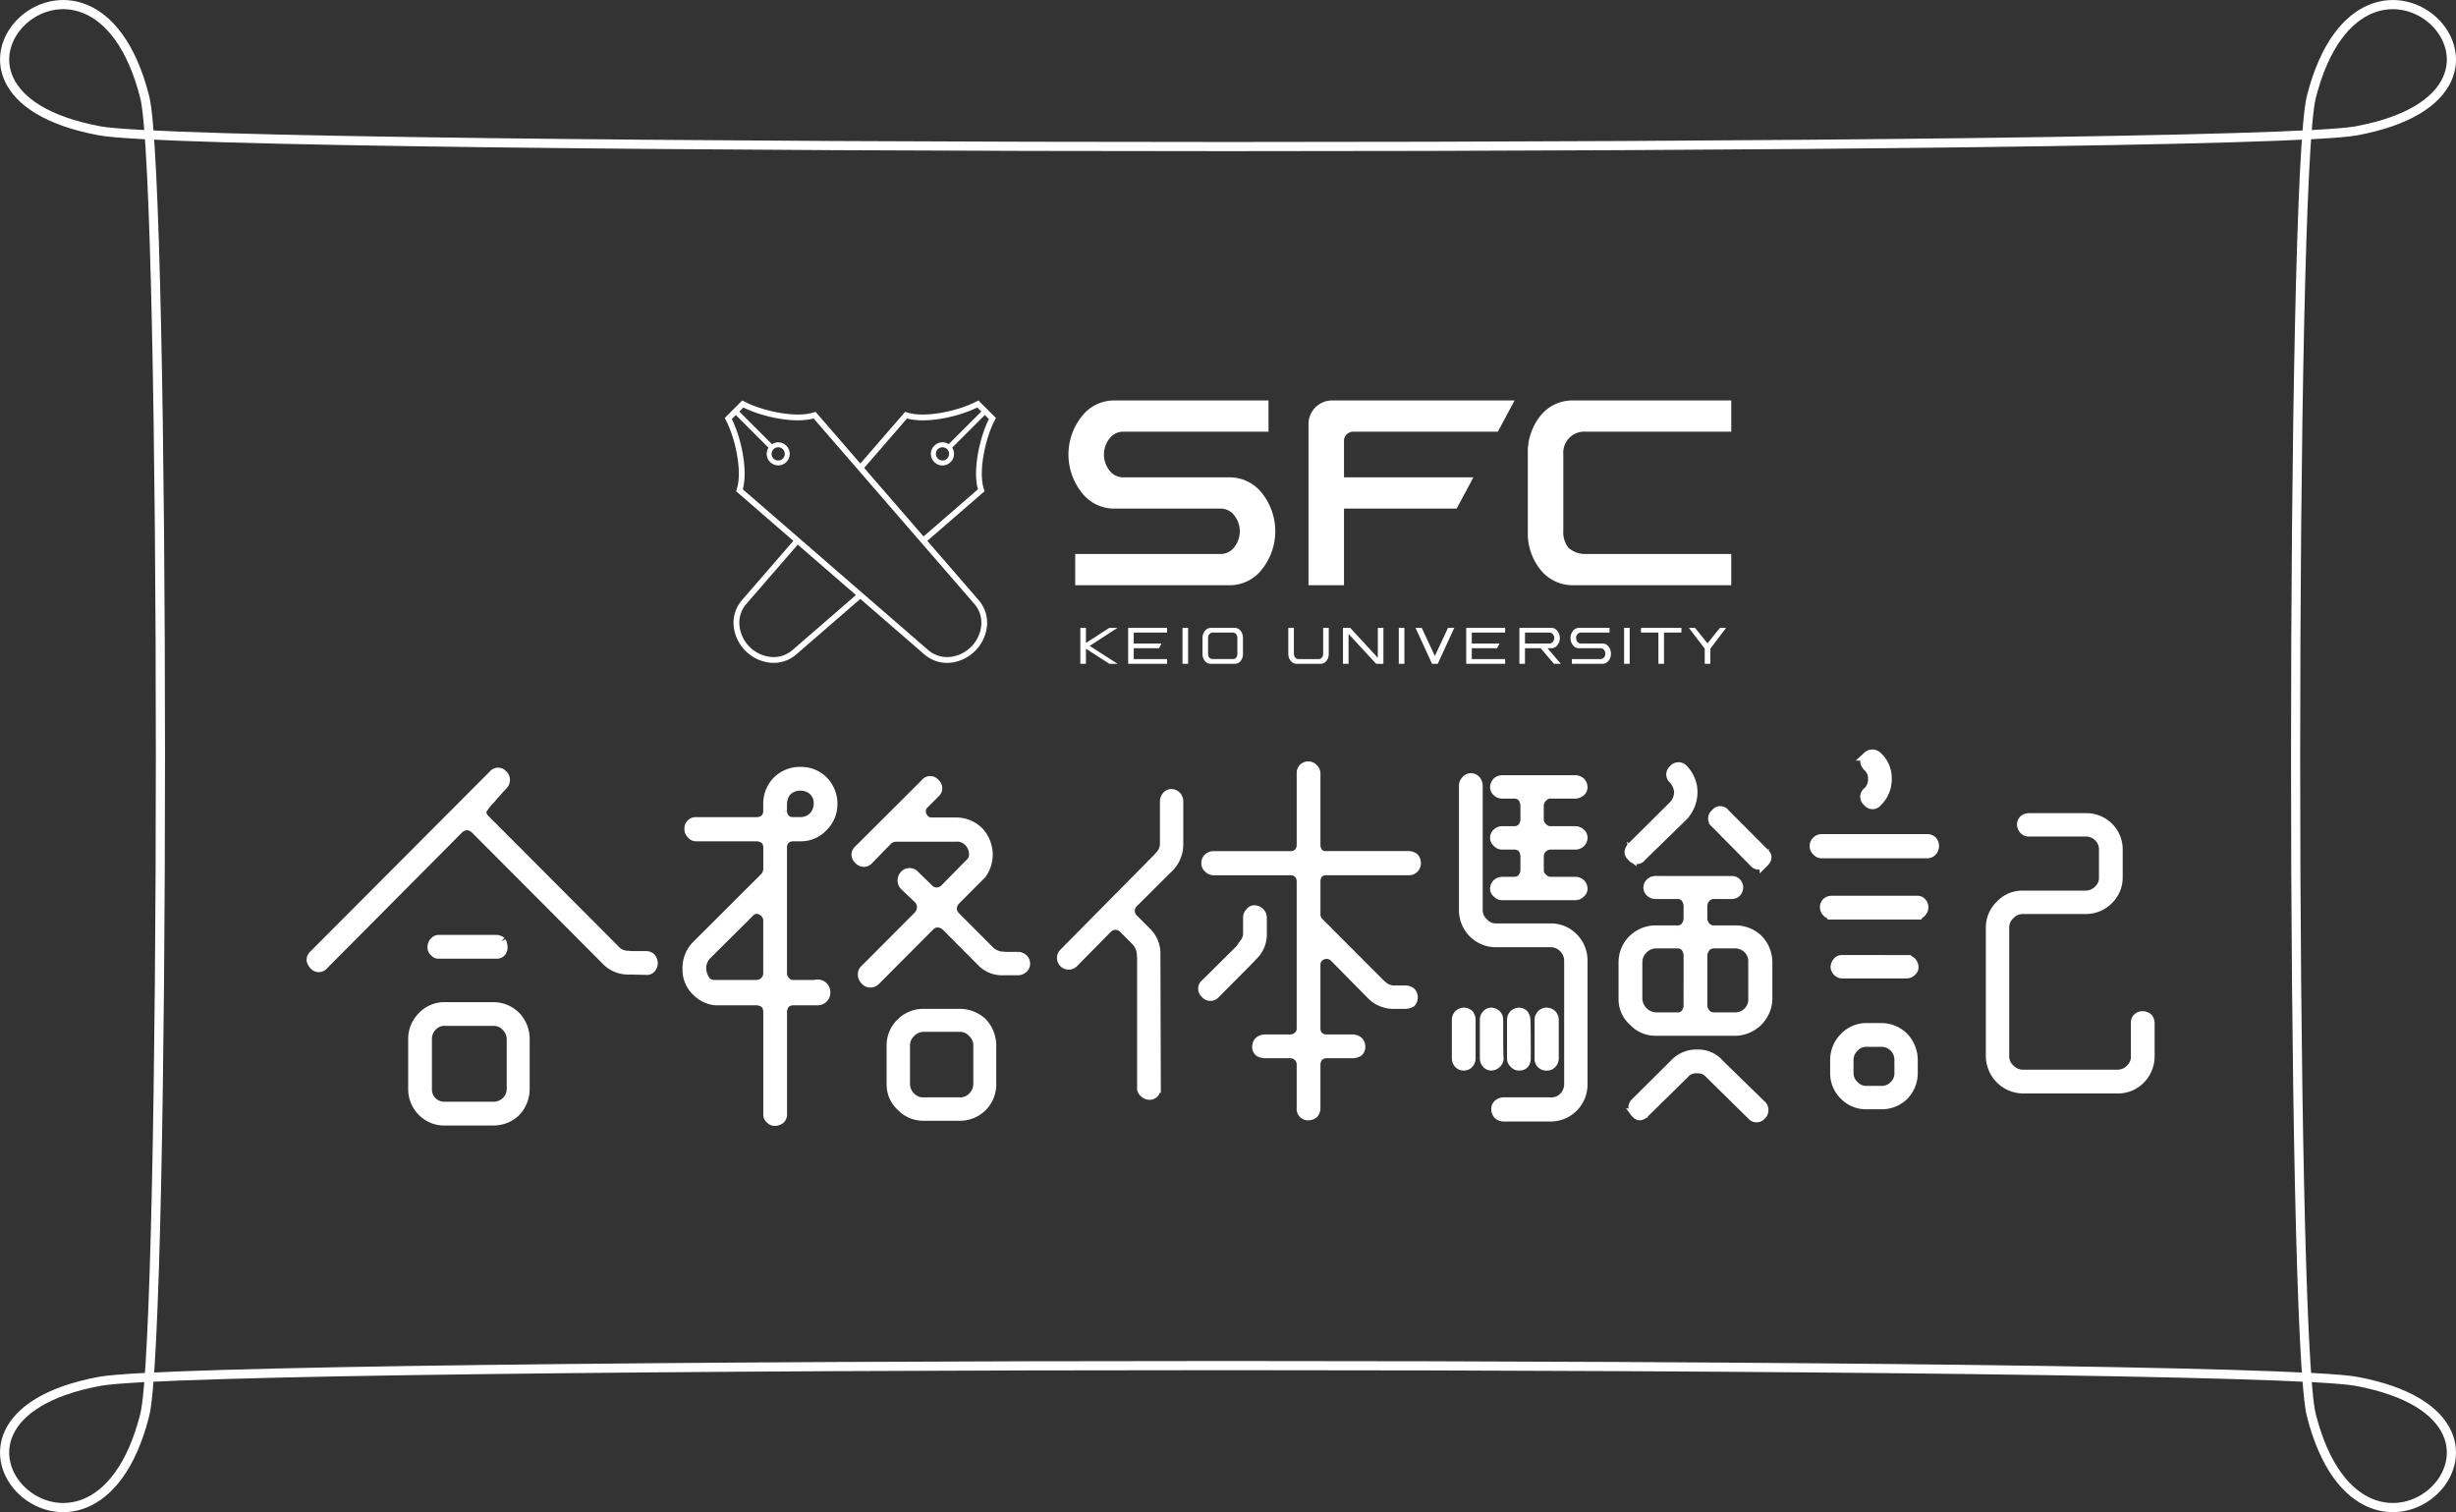 <svg xmlns="http://www.w3.org/2000/svg" xmlns:xlink="http://www.w3.org/1999/xlink" width="536" height="330" viewBox="0 0 536 330"><rect x="0" y="0" width="536" height="330" fill="#333333" stroke="none"/><defs><clipPath id="a"><rect width="536" height="330" fill="none"/></clipPath><clipPath id="b"><rect width="219.659" height="57.501" fill="none"/></clipPath></defs><g clip-path="url(#a)"><path d="M504.42,308.807c11.526,45.39,56.495,1.261,9.8-7.368-24.757-4.576-467.678-4.576-492.435,0-46.7,8.629-1.731,52.758,9.8,7.368,4.569-17.993,4.569-269.632,0-287.625-11.526-45.39-56.495-1.261-9.8,7.369,24.757,4.575,467.678,4.575,492.435,0,46.7-8.63,1.731-52.759-9.8-7.369C499.851,39.175,499.851,290.815,504.42,308.807Z" transform="translate(0.002 0.005)" fill="none" stroke="#fff" stroke-linecap="round" stroke-linejoin="round" stroke-width="2"/><path d="M137.883,207.793h3.1a1.588,1.588,0,0,1,1.032.431,2.068,2.068,0,0,1,.43,1.208,1.648,1.648,0,0,1-.43,1.121,1.155,1.155,0,0,1-1.032.432l-3.7-.086a6.62,6.62,0,0,1-5.161-2.071L103.478,180.1a2.922,2.922,0,0,0-1.634-.69,2.728,2.728,0,0,0-1.721.69L70.535,209.862a1.374,1.374,0,0,1-2.15,0q-1.161-1.293,0-2.329l39.135-39.252a1.375,1.375,0,0,1,2.15,0,1.57,1.57,0,0,1,0,2.33c-.43.517-1.376,1.467-2.666,3.02a10.251,10.251,0,0,0-1.978,2.588,2.408,2.408,0,0,0,.688,1.725l28.642,28.728a3.589,3.589,0,0,0,2.323,1.035Zm-25.374,13.2a7.2,7.2,0,0,1,1.978,5v10.869a7.2,7.2,0,0,1-1.978,5,6.933,6.933,0,0,1-4.989,1.984H97.026a6.666,6.666,0,0,1-4.988-1.984,6.921,6.921,0,0,1-2.064-5V226a6.922,6.922,0,0,1,2.064-5,6.74,6.74,0,0,1,4.988-2.069H107.52a7.021,7.021,0,0,1,4.989,2.069m-1.031,5a3.865,3.865,0,0,0-1.206-2.761,3.622,3.622,0,0,0-2.752-1.122H97.026a3.5,3.5,0,0,0-2.752,1.122A3.782,3.782,0,0,0,93.157,226v10.869a3.652,3.652,0,0,0,1.117,2.761,3.763,3.763,0,0,0,2.752,1.036H107.52a3.9,3.9,0,0,0,2.752-1.036,3.725,3.725,0,0,0,1.206-2.761Zm-2.151-21.309a2.876,2.876,0,0,1,.344,1.294,1.851,1.851,0,0,1-.344,1.035,1.317,1.317,0,0,1-1.118.432H95.65a1.008,1.008,0,0,1-.946-.432,1.226,1.226,0,0,1-.516-1.035,1.757,1.757,0,0,1,.516-1.294,1.231,1.231,0,0,1,.946-.432h12.559a1.806,1.806,0,0,1,1.118.432" transform="translate(0.108 0.765)" fill="#fff"/><path d="M137.883,207.793h3.1a1.588,1.588,0,0,1,1.032.431,2.068,2.068,0,0,1,.43,1.208,1.648,1.648,0,0,1-.43,1.121,1.155,1.155,0,0,1-1.032.432l-3.7-.086a6.62,6.62,0,0,1-5.161-2.071L103.478,180.1a2.922,2.922,0,0,0-1.634-.69,2.728,2.728,0,0,0-1.721.69L70.535,209.862a1.374,1.374,0,0,1-2.15,0q-1.161-1.293,0-2.329l39.135-39.252a1.375,1.375,0,0,1,2.15,0,1.57,1.57,0,0,1,0,2.33c-.43.517-1.376,1.467-2.666,3.02a10.251,10.251,0,0,0-1.978,2.588,2.408,2.408,0,0,0,.688,1.725l28.642,28.728a3.589,3.589,0,0,0,2.323,1.035Zm-25.374,13.2a7.2,7.2,0,0,1,1.978,5v10.869a7.2,7.2,0,0,1-1.978,5,6.933,6.933,0,0,1-4.989,1.984H97.026a6.666,6.666,0,0,1-4.988-1.984,6.921,6.921,0,0,1-2.064-5V226a6.922,6.922,0,0,1,2.064-5,6.74,6.74,0,0,1,4.988-2.069H107.52A7.021,7.021,0,0,1,112.509,220.991Zm-1.031,5a3.865,3.865,0,0,0-1.206-2.761,3.622,3.622,0,0,0-2.752-1.122H97.026a3.5,3.5,0,0,0-2.752,1.122A3.782,3.782,0,0,0,93.157,226v10.869a3.652,3.652,0,0,0,1.117,2.761,3.763,3.763,0,0,0,2.752,1.036H107.52a3.9,3.9,0,0,0,2.752-1.036,3.725,3.725,0,0,0,1.206-2.761Zm-2.151-21.309a2.876,2.876,0,0,1,.344,1.294,1.851,1.851,0,0,1-.344,1.035,1.317,1.317,0,0,1-1.118.432H95.65a1.008,1.008,0,0,1-.946-.432,1.226,1.226,0,0,1-.516-1.035,1.757,1.757,0,0,1,.516-1.294,1.231,1.231,0,0,1,.946-.432h12.559A1.806,1.806,0,0,1,109.327,204.687Z" transform="translate(0.108 0.765)" fill="none" stroke="#fff" stroke-miterlimit="10" stroke-width="2"/><path d="M179.46,214.522a1.705,1.705,0,0,1,.517,1.207,1.821,1.821,0,0,1-.517,1.38,1.853,1.853,0,0,1-1.2.518h-5.5a2.466,2.466,0,0,0-1.548.6,2.789,2.789,0,0,0-.688,1.811v22.43a1.435,1.435,0,0,1-.43,1.036,2.057,2.057,0,0,1-1.2.431,1.288,1.288,0,0,1-1.032-.431,1.231,1.231,0,0,1-.516-1.036v-22.43a2.789,2.789,0,0,0-.688-1.811,3.2,3.2,0,0,0-1.721-.6h-9.031a6.776,6.776,0,0,1-4.215-2.071,6.513,6.513,0,0,1-1.978-4.916,7.034,7.034,0,0,1,1.978-5.09l14.967-14.925a2.94,2.94,0,0,0,.688-1.639v-4.83a2.415,2.415,0,0,0-.688-1.726,3.2,3.2,0,0,0-1.721-.6H151.678a1.228,1.228,0,0,1-1.033-.517,1.451,1.451,0,0,1-.516-1.207,1.476,1.476,0,0,1,1.548-1.553h13.246a2.625,2.625,0,0,0,1.721-.6,2.475,2.475,0,0,0,.688-1.811v-1.467a7.114,7.114,0,0,1,2.064-5.089,6.989,6.989,0,0,1,5.074-1.985,6.794,6.794,0,0,1,4.989,1.985,7.114,7.114,0,0,1,2.064,5.089,6.921,6.921,0,0,1-2.064,5,6.637,6.637,0,0,1-4.989,2.157h-1.72a2.466,2.466,0,0,0-1.548.6,2.414,2.414,0,0,0-.688,1.726v27.519a2.362,2.362,0,0,0,.688,1.639,1.952,1.952,0,0,0,1.548.776h5.075a.316.316,0,0,0,.257-.085h.172a1.557,1.557,0,0,1,1.2.517m-12.127-14.407a2.461,2.461,0,0,0-1.548-2.242,2.033,2.033,0,0,0-2.495.6l-9.375,9.316a4.139,4.139,0,0,0-1.033,2.847,4.8,4.8,0,0,0,1.033,2.761,2.459,2.459,0,0,0,1.806.689h9.2a2.433,2.433,0,0,0,1.721-.776,2.362,2.362,0,0,0,.688-1.639Zm3.182-23.982a2.475,2.475,0,0,0,.688,1.811,2.068,2.068,0,0,0,1.548.6h1.72a3.761,3.761,0,0,0,2.753-1.122,3.981,3.981,0,0,0,1.118-2.847,3.653,3.653,0,0,0-1.118-2.761,4.052,4.052,0,0,0-2.753-1.035,4.114,4.114,0,0,0-2.839,1.035,4.211,4.211,0,0,0-1.118,2.847Zm24.944,5.78a2.829,2.829,0,0,0-1.806.6l-4.215,4.314a1.45,1.45,0,0,1-2.323,0,1.384,1.384,0,0,1,0-2.157l14.536-14.493a1.364,1.364,0,0,1,2.237,0,1.384,1.384,0,0,1,0,2.157l-2.323,2.329a2.118,2.118,0,0,0-.516,2.589,2.189,2.189,0,0,0,2.237,1.38h5.074a7.072,7.072,0,0,1,5.075,2.069,7.413,7.413,0,0,1,1.978,5.09,7.294,7.294,0,0,1-1.376,4.227l-5.762,5.779a2.72,2.72,0,0,0-.688,1.639,2.41,2.41,0,0,0,.688,1.726l7.655,7.678a4.716,4.716,0,0,0,2.236,1.036l1.2.086h2.58a1.81,1.81,0,0,1,1.118.431,1.519,1.519,0,0,1,.517,1.122,1.394,1.394,0,0,1-.517,1.121,1.8,1.8,0,0,1-1.118.431h-3.182A6.311,6.311,0,0,1,213.78,209l-7.655-7.678a2.732,2.732,0,0,0-1.721-.69,2.346,2.346,0,0,0-1.634.69L190.9,213.228a1.7,1.7,0,0,1-1.2.518,1.5,1.5,0,0,1-1.2-.6,1.761,1.761,0,0,1-.516-1.294,1.393,1.393,0,0,1,.516-1.121l11.784-11.82a3.208,3.208,0,0,0,.6-1.725,2.72,2.72,0,0,0-.6-1.638l-3.182-3.02a1.728,1.728,0,0,1,0-2.33,1.442,1.442,0,0,1,1.2-.517,1.389,1.389,0,0,1,1.119.517l3.1,3.019a2.345,2.345,0,0,0,1.635.691,2.723,2.723,0,0,0,1.72-.691l5.677-5.779a2.363,2.363,0,0,0,.688-1.639,3.842,3.842,0,0,0-1.119-2.847,3.441,3.441,0,0,0-2.752-1.035Zm18.751,40.46a7.411,7.411,0,0,1,1.978,5.09v8.368a6.91,6.91,0,0,1-6.967,6.987h-7.913a6.688,6.688,0,0,1-4.9-2.069,6.5,6.5,0,0,1-2.15-4.917v-8.368a6.861,6.861,0,0,1,2.15-5.09,6.956,6.956,0,0,1,4.9-1.984h7.913a7.314,7.314,0,0,1,4.989,1.984m-1.032,5.09a3.778,3.778,0,0,0-1.2-2.847,3.7,3.7,0,0,0-2.752-1.208h-7.913a3.848,3.848,0,0,0-2.752,1.208,3.778,3.778,0,0,0-1.2,2.847v8.368a4.026,4.026,0,0,0,1.2,2.761,3.758,3.758,0,0,0,2.752,1.121h7.913a3.626,3.626,0,0,0,2.752-1.121,4.026,4.026,0,0,0,1.2-2.761Z" transform="translate(0.238 0.764)" fill="#fff"/><path d="M179.46,214.522a1.705,1.705,0,0,1,.517,1.207,1.821,1.821,0,0,1-.517,1.38,1.853,1.853,0,0,1-1.2.518h-5.5a2.466,2.466,0,0,0-1.548.6,2.789,2.789,0,0,0-.688,1.811v22.43a1.435,1.435,0,0,1-.43,1.036,2.057,2.057,0,0,1-1.2.431,1.288,1.288,0,0,1-1.032-.431,1.231,1.231,0,0,1-.516-1.036v-22.43a2.789,2.789,0,0,0-.688-1.811,3.2,3.2,0,0,0-1.721-.6h-9.031a6.776,6.776,0,0,1-4.215-2.071,6.513,6.513,0,0,1-1.978-4.916,7.034,7.034,0,0,1,1.978-5.09l14.967-14.925a2.94,2.94,0,0,0,.688-1.639v-4.83a2.415,2.415,0,0,0-.688-1.726,3.2,3.2,0,0,0-1.721-.6H151.678a1.228,1.228,0,0,1-1.033-.517,1.451,1.451,0,0,1-.516-1.207,1.476,1.476,0,0,1,1.548-1.553h13.246a2.625,2.625,0,0,0,1.721-.6,2.475,2.475,0,0,0,.688-1.811v-1.467a7.114,7.114,0,0,1,2.064-5.089,6.989,6.989,0,0,1,5.074-1.985,6.794,6.794,0,0,1,4.989,1.985,7.114,7.114,0,0,1,2.064,5.089,6.921,6.921,0,0,1-2.064,5,6.637,6.637,0,0,1-4.989,2.157h-1.72a2.466,2.466,0,0,0-1.548.6,2.414,2.414,0,0,0-.688,1.726v27.519a2.362,2.362,0,0,0,.688,1.639,1.952,1.952,0,0,0,1.548.776h5.075a.316.316,0,0,0,.257-.085h.172A1.557,1.557,0,0,1,179.46,214.522Zm-12.127-14.407a2.461,2.461,0,0,0-1.548-2.242,2.033,2.033,0,0,0-2.495.6l-9.375,9.316a4.139,4.139,0,0,0-1.033,2.847,4.8,4.8,0,0,0,1.033,2.761,2.459,2.459,0,0,0,1.806.689h9.2a2.433,2.433,0,0,0,1.721-.776,2.362,2.362,0,0,0,.688-1.639Zm3.182-23.982a2.475,2.475,0,0,0,.688,1.811,2.068,2.068,0,0,0,1.548.6h1.72a3.761,3.761,0,0,0,2.753-1.122,3.981,3.981,0,0,0,1.118-2.847,3.653,3.653,0,0,0-1.118-2.761,4.052,4.052,0,0,0-2.753-1.035,4.114,4.114,0,0,0-2.839,1.035,4.211,4.211,0,0,0-1.118,2.847Zm24.944,5.78a2.829,2.829,0,0,0-1.806.6l-4.215,4.314a1.45,1.45,0,0,1-2.323,0,1.384,1.384,0,0,1,0-2.157l14.536-14.493a1.364,1.364,0,0,1,2.237,0,1.384,1.384,0,0,1,0,2.157l-2.323,2.329a2.118,2.118,0,0,0-.516,2.589,2.189,2.189,0,0,0,2.237,1.38h5.074a7.072,7.072,0,0,1,5.075,2.069,7.413,7.413,0,0,1,1.978,5.09,7.294,7.294,0,0,1-1.376,4.227l-5.762,5.779a2.72,2.72,0,0,0-.688,1.639,2.41,2.41,0,0,0,.688,1.726l7.655,7.678a4.716,4.716,0,0,0,2.236,1.036l1.2.086h2.58a1.81,1.81,0,0,1,1.118.431,1.519,1.519,0,0,1,.517,1.122,1.394,1.394,0,0,1-.517,1.121,1.8,1.8,0,0,1-1.118.431h-3.182A6.311,6.311,0,0,1,213.78,209l-7.655-7.678a2.732,2.732,0,0,0-1.721-.69,2.346,2.346,0,0,0-1.634.69L190.9,213.228a1.7,1.7,0,0,1-1.2.518,1.5,1.5,0,0,1-1.2-.6,1.761,1.761,0,0,1-.516-1.294,1.393,1.393,0,0,1,.516-1.121l11.784-11.82a3.208,3.208,0,0,0,.6-1.725,2.72,2.72,0,0,0-.6-1.638l-3.182-3.02a1.728,1.728,0,0,1,0-2.33,1.442,1.442,0,0,1,1.2-.517,1.389,1.389,0,0,1,1.119.517l3.1,3.019a2.345,2.345,0,0,0,1.635.691,2.723,2.723,0,0,0,1.72-.691l5.677-5.779a2.363,2.363,0,0,0,.688-1.639,3.842,3.842,0,0,0-1.119-2.847,3.441,3.441,0,0,0-2.752-1.035Zm18.751,40.46a7.411,7.411,0,0,1,1.978,5.09v8.368a6.91,6.91,0,0,1-6.967,6.987h-7.913a6.688,6.688,0,0,1-4.9-2.069,6.5,6.5,0,0,1-2.15-4.917v-8.368a6.861,6.861,0,0,1,2.15-5.09,6.956,6.956,0,0,1,4.9-1.984h7.913A7.314,7.314,0,0,1,214.209,222.373Zm-1.032,5.09a3.778,3.778,0,0,0-1.2-2.847,3.7,3.7,0,0,0-2.752-1.208h-7.913a3.848,3.848,0,0,0-2.752,1.208,3.778,3.778,0,0,0-1.2,2.847v8.368a4.026,4.026,0,0,0,1.2,2.761,3.758,3.758,0,0,0,2.752,1.121h7.913a3.626,3.626,0,0,0,2.752-1.121,4.026,4.026,0,0,0,1.2-2.761Z" transform="translate(0.238 0.764)" fill="none" stroke="#fff" stroke-miterlimit="10" stroke-width="2"/><path d="M256.873,183.385a7.174,7.174,0,0,1-2.064,5.176l-7.827,7.763a2.527,2.527,0,0,0-.688,1.639,2.412,2.412,0,0,0,.688,1.726l2.925,2.933a6.514,6.514,0,0,1,1.978,4.916l.086,29.159a1.642,1.642,0,0,1-.431,1.121,1.285,1.285,0,0,1-1.032.432,1.692,1.692,0,0,1-1.2-.518,1.23,1.23,0,0,1-.517-1.035V208.231l-.086-1.122a4.756,4.756,0,0,0-1.032-2.33l-2.925-2.933a2.512,2.512,0,0,0-1.635-.689,2.4,2.4,0,0,0-1.72.689l-7.483,7.592a1.554,1.554,0,0,1-2.15-2.243l20.3-20.532.774-.862a3.55,3.55,0,0,0,.945-2.416v-9.317a1.819,1.819,0,0,1,.431-1.121,1.341,1.341,0,0,1,1.032-.518,1.692,1.692,0,0,1,1.2.518,1.82,1.82,0,0,1,.431,1.121ZM270.979,205.3a3.468,3.468,0,0,0,.945-2.244v-3.622a1.517,1.517,0,0,1,.517-1.121,1.076,1.076,0,0,1,.946-.518,1.694,1.694,0,0,1,1.2.518,1.517,1.517,0,0,1,.517,1.121v3.622a6.4,6.4,0,0,1-2.151,4.918c0,.086-2.752,2.847-8,8.109a1.448,1.448,0,0,1-2.322,0,1.384,1.384,0,0,1,0-2.157l7.654-7.591Zm16.428-19.928a2.337,2.337,0,0,0,1.721.6H307.1a2.055,2.055,0,0,1,1.2.43,1.82,1.82,0,0,1,.43,1.121,1.619,1.619,0,0,1-1.634,1.726H289.128a2.337,2.337,0,0,0-1.721.6,2.78,2.78,0,0,0-.6,1.726v7.245a2.3,2.3,0,0,0,.6,1.553l13.332,13.373.86.776a3.831,3.831,0,0,0,2.408.777h2.323a2.108,2.108,0,0,1,1.29.432,1.644,1.644,0,0,1,.43,1.121,1.711,1.711,0,0,1-.43,1.207,2.842,2.842,0,0,1-1.29.346h-2.323a6.8,6.8,0,0,1-5.16-2.07l-8-8.109a2.352,2.352,0,0,0-2.667-.518,2.235,2.235,0,0,0-1.376,2.243v13.8a2.3,2.3,0,0,0,.6,1.553,2.4,2.4,0,0,0,1.721.69h5.763a2.052,2.052,0,0,1,1.2.431,1.707,1.707,0,0,1,.515,1.207,1.451,1.451,0,0,1-.515,1.208,2.81,2.81,0,0,1-1.2.345h-5.763a2.4,2.4,0,0,0-1.721.691,2.779,2.779,0,0,0-.6,1.725v9.49a2.065,2.065,0,0,1-.429,1.207,2.109,2.109,0,0,1-1.29.43,1.423,1.423,0,0,1-1.034-.43,1.409,1.409,0,0,1-.429-1.207v-9.49a2.358,2.358,0,0,0-2.41-2.416h-5.59a2.811,2.811,0,0,1-1.2-.345,1.451,1.451,0,0,1-.515-1.208,1.707,1.707,0,0,1,.515-1.207,2.053,2.053,0,0,1,1.2-.431h5.59a2.4,2.4,0,0,0,1.721-.69,2.023,2.023,0,0,0,.689-1.553V191.581a2.409,2.409,0,0,0-.689-1.726,2.337,2.337,0,0,0-1.721-.6H264.528a1.7,1.7,0,0,1-1.2-.516,1.452,1.452,0,0,1-.517-1.209,1.522,1.522,0,0,1,.517-1.121,1.7,1.7,0,0,1,1.2-.43h16.685a2.337,2.337,0,0,0,1.721-.6,2.411,2.411,0,0,0,.689-1.726v-15.7a1.553,1.553,0,0,1,.429-1.121,1.635,1.635,0,0,1,1.12-.432,1.516,1.516,0,0,1,1.118.517,1.492,1.492,0,0,1,.515,1.036v15.7a2.782,2.782,0,0,0,.6,1.726" transform="translate(0.368 0.759)" fill="#fff"/><path d="M256.873,183.385a7.174,7.174,0,0,1-2.064,5.176l-7.827,7.763a2.527,2.527,0,0,0-.688,1.639,2.412,2.412,0,0,0,.688,1.726l2.925,2.933a6.514,6.514,0,0,1,1.978,4.916l.086,29.159a1.642,1.642,0,0,1-.431,1.121,1.285,1.285,0,0,1-1.032.432,1.692,1.692,0,0,1-1.2-.518,1.23,1.23,0,0,1-.517-1.035V208.231l-.086-1.122a4.756,4.756,0,0,0-1.032-2.33l-2.925-2.933a2.512,2.512,0,0,0-1.635-.689,2.4,2.4,0,0,0-1.72.689l-7.483,7.592a1.554,1.554,0,0,1-2.15-2.243l20.3-20.532.774-.862a3.55,3.55,0,0,0,.945-2.416v-9.317a1.819,1.819,0,0,1,.431-1.121,1.341,1.341,0,0,1,1.032-.518,1.692,1.692,0,0,1,1.2.518,1.82,1.82,0,0,1,.431,1.121ZM270.979,205.3a3.468,3.468,0,0,0,.945-2.244v-3.622a1.517,1.517,0,0,1,.517-1.121,1.076,1.076,0,0,1,.946-.518,1.694,1.694,0,0,1,1.2.518,1.517,1.517,0,0,1,.517,1.121v3.622a6.4,6.4,0,0,1-2.151,4.918c0,.086-2.752,2.847-8,8.109a1.448,1.448,0,0,1-2.322,0,1.384,1.384,0,0,1,0-2.157l7.654-7.591Zm16.428-19.928a2.337,2.337,0,0,0,1.721.6H307.1a2.055,2.055,0,0,1,1.2.43,1.82,1.82,0,0,1,.43,1.121,1.619,1.619,0,0,1-1.634,1.726H289.128a2.337,2.337,0,0,0-1.721.6,2.78,2.78,0,0,0-.6,1.726v7.245a2.3,2.3,0,0,0,.6,1.553l13.332,13.373.86.776a3.831,3.831,0,0,0,2.408.777h2.323a2.108,2.108,0,0,1,1.29.432,1.644,1.644,0,0,1,.43,1.121,1.711,1.711,0,0,1-.43,1.207,2.842,2.842,0,0,1-1.29.346h-2.323a6.8,6.8,0,0,1-5.16-2.07l-8-8.109a2.352,2.352,0,0,0-2.667-.518,2.235,2.235,0,0,0-1.376,2.243v13.8a2.3,2.3,0,0,0,.6,1.553,2.4,2.4,0,0,0,1.721.69h5.763a2.052,2.052,0,0,1,1.2.431,1.707,1.707,0,0,1,.515,1.207,1.451,1.451,0,0,1-.515,1.208,2.81,2.81,0,0,1-1.2.345h-5.763a2.4,2.4,0,0,0-1.721.691,2.779,2.779,0,0,0-.6,1.725v9.49a2.065,2.065,0,0,1-.429,1.207,2.109,2.109,0,0,1-1.29.43,1.423,1.423,0,0,1-1.034-.43,1.409,1.409,0,0,1-.429-1.207v-9.49a2.358,2.358,0,0,0-2.41-2.416h-5.59a2.811,2.811,0,0,1-1.2-.345,1.451,1.451,0,0,1-.515-1.208,1.707,1.707,0,0,1,.515-1.207,2.053,2.053,0,0,1,1.2-.431h5.59a2.4,2.4,0,0,0,1.721-.69,2.023,2.023,0,0,0,.689-1.553V191.581a2.409,2.409,0,0,0-.689-1.726,2.337,2.337,0,0,0-1.721-.6H264.528a1.7,1.7,0,0,1-1.2-.516,1.452,1.452,0,0,1-.517-1.209,1.522,1.522,0,0,1,.517-1.121,1.7,1.7,0,0,1,1.2-.43h16.685a2.337,2.337,0,0,0,1.721-.6,2.411,2.411,0,0,0,.689-1.726v-15.7a1.553,1.553,0,0,1,.429-1.121,1.635,1.635,0,0,1,1.12-.432,1.516,1.516,0,0,1,1.118.517,1.492,1.492,0,0,1,.515,1.036v15.7A2.782,2.782,0,0,0,287.407,185.369Z" transform="translate(0.368 0.759)" fill="none" stroke="#fff" stroke-miterlimit="10" stroke-width="2"/><path d="M320.531,230.142a1.71,1.71,0,0,1-.431,1.207,1.384,1.384,0,0,1-1.118.517,1.443,1.443,0,0,1-1.2-.517,1.71,1.71,0,0,1-.431-1.207v-8.454a1.667,1.667,0,0,1,.517-1.121,1.631,1.631,0,0,1,1.118-.432,1.8,1.8,0,0,1,1.118.432,2.027,2.027,0,0,1,.431,1.121Zm17.375,9.575a3.682,3.682,0,0,0,2.753-1.036,4.028,4.028,0,0,0,1.2-2.761V208.833a3.97,3.97,0,0,0-3.957-3.882H325.95a7.021,7.021,0,0,1-4.988-2.071,7.112,7.112,0,0,1-2.065-5.089V170.7a1.7,1.7,0,0,1,.517-1.207,1.382,1.382,0,0,1,1.118-.518,1.509,1.509,0,0,1,1.118.518,2.057,2.057,0,0,1,.431,1.207v27.088a3.592,3.592,0,0,0,1.2,2.761,3.526,3.526,0,0,0,2.666,1.207h11.956a6.88,6.88,0,0,1,4.989,2.07,7.064,7.064,0,0,1,2.064,5v27.088a7.058,7.058,0,0,1-7.053,7.074H327.584a1.808,1.808,0,0,1-1.118-.431,1.705,1.705,0,0,1-.517-1.207,1.45,1.45,0,0,1,.517-1.208,1.808,1.808,0,0,1,1.118-.431Zm-11.268-9.575a1.45,1.45,0,0,1-.516,1.207,1.7,1.7,0,0,1-1.2.517,1.345,1.345,0,0,1-1.033-.517,1.714,1.714,0,0,1-.43-1.207v-8.454a1.67,1.67,0,0,1,.516-1.121,1.379,1.379,0,0,1,.947-.432,1.808,1.808,0,0,1,1.118.432,1.667,1.667,0,0,1,.517,1.121c0,4.227,0,7.074.085,8.454m.688-35.457a1.387,1.387,0,0,1-1.118-.517,1.231,1.231,0,0,1-.517-1.036,1.672,1.672,0,0,1,.517-1.121,1.807,1.807,0,0,1,1.118-.431h2.666a2.164,2.164,0,0,0,1.721-.777,2.691,2.691,0,0,0,.6-1.553v-3.278a3.193,3.193,0,0,0-.6-1.639,2.4,2.4,0,0,0-1.721-.69h-2.666a1.387,1.387,0,0,1-1.118-.517,1.35,1.35,0,0,1-.517-1.036,1.391,1.391,0,0,1,.517-1.121,1.631,1.631,0,0,1,1.118-.431h2.752a2.115,2.115,0,0,0,1.635-.778,2.686,2.686,0,0,0,.6-1.552v-3.191a3.211,3.211,0,0,0-.6-1.726,2.114,2.114,0,0,0-1.635-.777h-2.752a1.631,1.631,0,0,1-1.118-.431,1.351,1.351,0,0,1-.517-1.036,1.708,1.708,0,0,1,.517-1.208,1.639,1.639,0,0,1,1.118-.43h16a1.819,1.819,0,0,1,1.118.43,1.707,1.707,0,0,1,.516,1.208,1.35,1.35,0,0,1-.516,1.036,1.809,1.809,0,0,1-1.118.431h-5.42a2.158,2.158,0,0,0-1.72.777,2.441,2.441,0,0,0-.775,1.726v3.191a2.089,2.089,0,0,0,.775,1.552,2.158,2.158,0,0,0,1.72.778h5.42a1.809,1.809,0,0,1,1.118.431,1.39,1.39,0,0,1,.516,1.121,1.593,1.593,0,0,1-.43,1.036,1.7,1.7,0,0,1-1.2.517h-5.42a2.511,2.511,0,0,0-2.495,2.33v3.278a2.092,2.092,0,0,0,.775,1.553,2.161,2.161,0,0,0,1.72.777h5.42a1.809,1.809,0,0,1,1.118.431,1.671,1.671,0,0,1,.516,1.121,1.23,1.23,0,0,1-.516,1.036,1.516,1.516,0,0,1-1.118.517Zm5.246,35.457c0,1.121-.515,1.725-1.547,1.725a1.389,1.389,0,0,1-1.119-.517,1.452,1.452,0,0,1-.515-1.207v-8.454a1.668,1.668,0,0,1,.515-1.121,1.811,1.811,0,0,1,1.119-.432,1.586,1.586,0,0,1,1.033.432,2.032,2.032,0,0,1,.43,1.121c.085,1.467.085,4.314.085,8.454m6.108,0a1.71,1.71,0,0,1-.431,1.207,1.384,1.384,0,0,1-1.118.517,1.547,1.547,0,0,1-1.721-1.725v-8.454a1.667,1.667,0,0,1,.517-1.121,1.63,1.63,0,0,1,1.118-.432,1.8,1.8,0,0,1,1.118.432,1.667,1.667,0,0,1,.517,1.121Zm38.792-38.735a1.427,1.427,0,0,1,1.033.431,1.642,1.642,0,0,1,.43,1.122,1.59,1.59,0,0,1-.43,1.035,1.424,1.424,0,0,1-1.033.432H373.6a2.218,2.218,0,0,0-1.807.777,2.719,2.719,0,0,0-.688,1.638v2.933a2.719,2.719,0,0,0,.688,1.638,2.219,2.219,0,0,0,1.807.778h4.644a7.157,7.157,0,0,1,4.989,1.983,7.266,7.266,0,0,1,2.064,5.091V217.2a7.21,7.21,0,0,1-7.053,7.074H360.871a6.644,6.644,0,0,1-4.989-2.157,6.37,6.37,0,0,1-2.15-4.917v-7.936a7,7,0,0,1,2.15-5.091,7.16,7.16,0,0,1,4.989-1.983h4.73a2.163,2.163,0,0,0,1.721-.778,3.2,3.2,0,0,0,.6-1.638v-2.933a3.2,3.2,0,0,0-.6-1.638,2.162,2.162,0,0,0-1.721-.777h-4.9a1.584,1.584,0,0,1-1.032-.432,1.348,1.348,0,0,1-.517-1.035,1.393,1.393,0,0,1,.517-1.122,1.588,1.588,0,0,1,1.032-.431Zm-21.847-5.176c-.775-.6-.775-1.38,0-2.243l9.031-8.971a4.269,4.269,0,0,0,1.2-2.933,4.563,4.563,0,0,0-1.2-2.761,1.386,1.386,0,0,1,0-2.158,1.449,1.449,0,0,1,2.322,0,7.147,7.147,0,0,1,1.978,4.918,7.782,7.782,0,0,1-1.978,5.176l-9.2,8.972a1.283,1.283,0,0,1-2.149,0m9.2,45.205a6.565,6.565,0,0,1,5.075-2.158,6.09,6.09,0,0,1,4.9,2.158l9.117,8.885a1.447,1.447,0,0,1,.516,1.207,1.393,1.393,0,0,1-.516,1.122,1.376,1.376,0,0,1-2.15,0l-9.2-9.059a3.326,3.326,0,0,0-2.666-1.121,3.279,3.279,0,0,0-2.752,1.121l-8.687,8.541q-1.163,1.165-2.065,0a1.393,1.393,0,0,1-.516-1.121,1.449,1.449,0,0,1,.516-1.208Zm3.1-12.768V207.625a3.205,3.205,0,0,0-.6-1.639,2.166,2.166,0,0,0-1.721-.777h-4.73a3.845,3.845,0,0,0-2.752,1.208,3.914,3.914,0,0,0-1.2,2.847V217.2a4.127,4.127,0,0,0,3.956,3.968h4.73a2.053,2.053,0,0,0,1.721-.776,2.792,2.792,0,0,0,.6-1.726m3.182-11.042v11.042a2.749,2.749,0,0,0,.688,1.726,2.224,2.224,0,0,0,1.807.776h4.644A3.851,3.851,0,0,0,381,219.961a3.7,3.7,0,0,0,1.033-2.761v-7.936A3.771,3.771,0,0,0,381,206.418a3.844,3.844,0,0,0-2.752-1.208H373.6a2.221,2.221,0,0,0-1.807.777,2.94,2.94,0,0,0-.688,1.639m2.752-28.641a1.374,1.374,0,0,1,0-2.243,1.284,1.284,0,0,1,2.15,0l8.516,8.541c.774.69.774,1.38,0,2.157a1.45,1.45,0,0,1-2.323,0Z" transform="translate(0.505 0.76)" fill="#fff"/><path d="M320.531,230.142a1.71,1.71,0,0,1-.431,1.207,1.384,1.384,0,0,1-1.118.517,1.443,1.443,0,0,1-1.2-.517,1.71,1.71,0,0,1-.431-1.207v-8.454a1.667,1.667,0,0,1,.517-1.121,1.631,1.631,0,0,1,1.118-.432,1.8,1.8,0,0,1,1.118.432,2.027,2.027,0,0,1,.431,1.121Zm17.375,9.575a3.682,3.682,0,0,0,2.753-1.036,4.028,4.028,0,0,0,1.2-2.761V208.833a3.97,3.97,0,0,0-3.957-3.882H325.95a7.021,7.021,0,0,1-4.988-2.071,7.112,7.112,0,0,1-2.065-5.089V170.7a1.7,1.7,0,0,1,.517-1.207,1.382,1.382,0,0,1,1.118-.518,1.509,1.509,0,0,1,1.118.518,2.057,2.057,0,0,1,.431,1.207v27.088a3.592,3.592,0,0,0,1.2,2.761,3.526,3.526,0,0,0,2.666,1.207h11.956a6.88,6.88,0,0,1,4.989,2.07,7.064,7.064,0,0,1,2.064,5v27.088a7.058,7.058,0,0,1-7.053,7.074H327.584a1.808,1.808,0,0,1-1.118-.431,1.705,1.705,0,0,1-.517-1.207,1.45,1.45,0,0,1,.517-1.208,1.808,1.808,0,0,1,1.118-.431Zm-11.268-9.575a1.45,1.45,0,0,1-.516,1.207,1.7,1.7,0,0,1-1.2.517,1.345,1.345,0,0,1-1.033-.517,1.714,1.714,0,0,1-.43-1.207v-8.454a1.67,1.67,0,0,1,.516-1.121,1.379,1.379,0,0,1,.947-.432,1.808,1.808,0,0,1,1.118.432,1.667,1.667,0,0,1,.517,1.121C326.553,225.914,326.553,228.761,326.638,230.142Zm.688-35.457a1.387,1.387,0,0,1-1.118-.517,1.231,1.231,0,0,1-.517-1.036,1.672,1.672,0,0,1,.517-1.121,1.807,1.807,0,0,1,1.118-.431h2.666a2.164,2.164,0,0,0,1.721-.777,2.691,2.691,0,0,0,.6-1.553v-3.278a3.193,3.193,0,0,0-.6-1.639,2.4,2.4,0,0,0-1.721-.69h-2.666a1.387,1.387,0,0,1-1.118-.517,1.35,1.35,0,0,1-.517-1.036,1.391,1.391,0,0,1,.517-1.121,1.631,1.631,0,0,1,1.118-.431h2.752a2.115,2.115,0,0,0,1.635-.778,2.686,2.686,0,0,0,.6-1.552v-3.191a3.211,3.211,0,0,0-.6-1.726,2.114,2.114,0,0,0-1.635-.777h-2.752a1.631,1.631,0,0,1-1.118-.431,1.351,1.351,0,0,1-.517-1.036,1.708,1.708,0,0,1,.517-1.208,1.639,1.639,0,0,1,1.118-.43h16a1.819,1.819,0,0,1,1.118.43,1.707,1.707,0,0,1,.516,1.208,1.35,1.35,0,0,1-.516,1.036,1.809,1.809,0,0,1-1.118.431h-5.42a2.158,2.158,0,0,0-1.72.777,2.441,2.441,0,0,0-.775,1.726v3.191a2.089,2.089,0,0,0,.775,1.552,2.158,2.158,0,0,0,1.72.778h5.42a1.809,1.809,0,0,1,1.118.431,1.39,1.39,0,0,1,.516,1.121,1.593,1.593,0,0,1-.43,1.036,1.7,1.7,0,0,1-1.2.517h-5.42a2.511,2.511,0,0,0-2.495,2.33v3.278a2.092,2.092,0,0,0,.775,1.553,2.161,2.161,0,0,0,1.72.777h5.42a1.809,1.809,0,0,1,1.118.431,1.671,1.671,0,0,1,.516,1.121,1.23,1.23,0,0,1-.516,1.036,1.516,1.516,0,0,1-1.118.517Zm5.246,35.457c0,1.121-.515,1.725-1.547,1.725a1.389,1.389,0,0,1-1.119-.517,1.452,1.452,0,0,1-.515-1.207v-8.454a1.668,1.668,0,0,1,.515-1.121,1.811,1.811,0,0,1,1.119-.432,1.586,1.586,0,0,1,1.033.432,2.032,2.032,0,0,1,.43,1.121C332.572,223.154,332.572,226,332.572,230.142Zm6.108,0a1.71,1.71,0,0,1-.431,1.207,1.384,1.384,0,0,1-1.118.517,1.547,1.547,0,0,1-1.721-1.725v-8.454a1.667,1.667,0,0,1,.517-1.121,1.63,1.63,0,0,1,1.118-.432,1.8,1.8,0,0,1,1.118.432,1.667,1.667,0,0,1,.517,1.121Zm38.792-38.735a1.427,1.427,0,0,1,1.033.431,1.642,1.642,0,0,1,.43,1.122,1.59,1.59,0,0,1-.43,1.035,1.424,1.424,0,0,1-1.033.432H373.6a2.218,2.218,0,0,0-1.807.777,2.719,2.719,0,0,0-.688,1.638v2.933a2.719,2.719,0,0,0,.688,1.638,2.219,2.219,0,0,0,1.807.778h4.644a7.157,7.157,0,0,1,4.989,1.983,7.266,7.266,0,0,1,2.064,5.091V217.2a7.21,7.21,0,0,1-7.053,7.074H360.871a6.644,6.644,0,0,1-4.989-2.157,6.37,6.37,0,0,1-2.15-4.917v-7.936a7,7,0,0,1,2.15-5.091,7.16,7.16,0,0,1,4.989-1.983h4.73a2.163,2.163,0,0,0,1.721-.778,3.2,3.2,0,0,0,.6-1.638v-2.933a3.2,3.2,0,0,0-.6-1.638,2.162,2.162,0,0,0-1.721-.777h-4.9a1.584,1.584,0,0,1-1.032-.432,1.348,1.348,0,0,1-.517-1.035,1.393,1.393,0,0,1,.517-1.122,1.588,1.588,0,0,1,1.032-.431Zm-21.847-5.176c-.775-.6-.775-1.38,0-2.243l9.031-8.971a4.269,4.269,0,0,0,1.2-2.933,4.563,4.563,0,0,0-1.2-2.761,1.386,1.386,0,0,1,0-2.158,1.449,1.449,0,0,1,2.322,0,7.147,7.147,0,0,1,1.978,4.918,7.782,7.782,0,0,1-1.978,5.176l-9.2,8.972A1.283,1.283,0,0,1,355.625,186.23Zm9.2,45.205a6.565,6.565,0,0,1,5.075-2.158,6.09,6.09,0,0,1,4.9,2.158l9.117,8.885a1.447,1.447,0,0,1,.516,1.207,1.393,1.393,0,0,1-.516,1.122,1.376,1.376,0,0,1-2.15,0l-9.2-9.059a3.326,3.326,0,0,0-2.666-1.121,3.279,3.279,0,0,0-2.752,1.121l-8.687,8.541q-1.163,1.165-2.065,0a1.393,1.393,0,0,1-.516-1.121,1.449,1.449,0,0,1,.516-1.208Zm3.1-12.768V207.625a3.205,3.205,0,0,0-.6-1.639,2.166,2.166,0,0,0-1.721-.777h-4.73a3.845,3.845,0,0,0-2.752,1.208,3.914,3.914,0,0,0-1.2,2.847V217.2a4.127,4.127,0,0,0,3.956,3.968h4.73a2.053,2.053,0,0,0,1.721-.776A2.792,2.792,0,0,0,367.924,218.667Zm3.182-11.042v11.042a2.749,2.749,0,0,0,.688,1.726,2.224,2.224,0,0,0,1.807.776h4.644A3.851,3.851,0,0,0,381,219.961a3.7,3.7,0,0,0,1.033-2.761v-7.936A3.771,3.771,0,0,0,381,206.418a3.844,3.844,0,0,0-2.752-1.208H373.6a2.221,2.221,0,0,0-1.807.777A2.94,2.94,0,0,0,371.106,207.625Zm2.752-28.641a1.374,1.374,0,0,1,0-2.243,1.284,1.284,0,0,1,2.15,0l8.516,8.541c.774.69.774,1.38,0,2.157a1.45,1.45,0,0,1-2.323,0Z" transform="translate(0.505 0.76)" fill="none" stroke="#fff" stroke-miterlimit="10" stroke-width="2"/><path d="M395.834,182.707a1.628,1.628,0,0,1,1.118-.432h22.965a1.7,1.7,0,0,1,1.2.432,1.816,1.816,0,0,1,.43,1.121,1.708,1.708,0,0,1-.43,1.207,1.441,1.441,0,0,1-1.2.518H396.952a1.382,1.382,0,0,1-1.118-.518,1.449,1.449,0,0,1-.517-1.207,1.519,1.519,0,0,1,.517-1.121m21.933,13.026a1.284,1.284,0,0,1,1.032.431,1.432,1.432,0,0,1,.431,1.036,1.644,1.644,0,0,1-.431,1.122,1.126,1.126,0,0,1-1.032.516v.086H399.187v-.086a1.446,1.446,0,0,1-1.2-.516,1.644,1.644,0,0,1-.431-1.122,1.432,1.432,0,0,1,.431-1.036,1.7,1.7,0,0,1,1.2-.431Zm-2.839,29.848a7.359,7.359,0,0,1,1.978,5v2.761a7.054,7.054,0,0,1-1.978,5,6.935,6.935,0,0,1-4.989,1.984h-3.1a6.667,6.667,0,0,1-4.99-1.984,6.781,6.781,0,0,1-2.063-5v-2.761a7.065,7.065,0,0,1,2.063-5,6.742,6.742,0,0,1,4.99-2.07h3.1a7.024,7.024,0,0,1,4.989,2.07m.516-16.909a1.694,1.694,0,0,1,1.2.518,1.817,1.817,0,0,1,.431,1.121,1.232,1.232,0,0,1-.431.948,1.694,1.694,0,0,1-1.2.518H401.339a1.647,1.647,0,0,1-1.462-1.467,1.816,1.816,0,0,1,.43-1.121,1.224,1.224,0,0,1,1.033-.518Zm-1.635,21.912a3.825,3.825,0,0,0-3.87-3.883h-3.1a3.5,3.5,0,0,0-2.752,1.122,3.724,3.724,0,0,0-1.2,2.761v2.761a3.589,3.589,0,0,0,1.2,2.761,3.5,3.5,0,0,0,2.752,1.121h3.1a3.628,3.628,0,0,0,2.752-1.121,3.525,3.525,0,0,0,1.118-2.761Zm-6.88-66.34a1.632,1.632,0,0,1,1.118-.431,1.588,1.588,0,0,1,1.032.431,6.421,6.421,0,0,1,2.15,5,6.863,6.863,0,0,1-2.15,5.09,1.327,1.327,0,0,1-2.149-.086,1.373,1.373,0,0,1,0-2.243,3.568,3.568,0,0,0,1.118-2.761,3.346,3.346,0,0,0-1.118-2.674v-.086a1.372,1.372,0,0,1,0-2.243m54.7,26.4a6.777,6.777,0,0,1-2.065,5,6.876,6.876,0,0,1-4.988,2.07H440.818a3.851,3.851,0,0,0-2.752,1.207,3.725,3.725,0,0,0-1.2,2.761v28.037a3.587,3.587,0,0,0,1.2,2.761,3.848,3.848,0,0,0,2.752,1.208h20.729a3.85,3.85,0,0,0,2.752-1.208,3.523,3.523,0,0,0,1.118-2.761v-7.247a1.431,1.431,0,0,1,.431-1.121,1.629,1.629,0,0,1,1.118-.431,2.045,2.045,0,0,1,1.2.431,1.822,1.822,0,0,1,.431,1.121v7.247a7.118,7.118,0,0,1-2.064,5.09,6.88,6.88,0,0,1-4.989,2.07H440.818a7.206,7.206,0,0,1-7.053-7.16V201.685a6.814,6.814,0,0,1,2.149-5,6.556,6.556,0,0,1,4.9-2.071H454.58a3.848,3.848,0,0,0,2.752-1.207,3.523,3.523,0,0,0,1.118-2.761v-5.867a3.711,3.711,0,0,0-1.118-2.846,3.76,3.76,0,0,0-2.752-1.122H442.194a1.438,1.438,0,0,1-1.2-.517,1.817,1.817,0,0,1-.431-1.121,1.594,1.594,0,0,1,.431-1.036,1.7,1.7,0,0,1,1.2-.431H454.58a6.917,6.917,0,0,1,7.053,7.073Z" transform="translate(0.629 0.747)" fill="#fff"/><path d="M395.834,182.707a1.628,1.628,0,0,1,1.118-.432h22.965a1.7,1.7,0,0,1,1.2.432,1.816,1.816,0,0,1,.43,1.121,1.708,1.708,0,0,1-.43,1.207,1.441,1.441,0,0,1-1.2.518H396.952a1.382,1.382,0,0,1-1.118-.518,1.449,1.449,0,0,1-.517-1.207A1.519,1.519,0,0,1,395.834,182.707Zm21.933,13.026a1.284,1.284,0,0,1,1.032.431,1.432,1.432,0,0,1,.431,1.036,1.644,1.644,0,0,1-.431,1.122,1.126,1.126,0,0,1-1.032.516v.086H399.187v-.086a1.446,1.446,0,0,1-1.2-.516,1.644,1.644,0,0,1-.431-1.122,1.432,1.432,0,0,1,.431-1.036,1.7,1.7,0,0,1,1.2-.431Zm-2.839,29.848a7.359,7.359,0,0,1,1.978,5v2.761a7.054,7.054,0,0,1-1.978,5,6.935,6.935,0,0,1-4.989,1.984h-3.1a6.667,6.667,0,0,1-4.99-1.984,6.781,6.781,0,0,1-2.063-5v-2.761a7.065,7.065,0,0,1,2.063-5,6.742,6.742,0,0,1,4.99-2.07h3.1A7.024,7.024,0,0,1,414.928,225.581Zm.516-16.909a1.694,1.694,0,0,1,1.2.518,1.817,1.817,0,0,1,.431,1.121,1.232,1.232,0,0,1-.431.948,1.694,1.694,0,0,1-1.2.518H401.339a1.647,1.647,0,0,1-1.462-1.467,1.816,1.816,0,0,1,.43-1.121,1.224,1.224,0,0,1,1.033-.518Zm-1.635,21.912a3.825,3.825,0,0,0-3.87-3.883h-3.1a3.5,3.5,0,0,0-2.752,1.122,3.724,3.724,0,0,0-1.2,2.761v2.761a3.589,3.589,0,0,0,1.2,2.761,3.5,3.5,0,0,0,2.752,1.121h3.1a3.628,3.628,0,0,0,2.752-1.121,3.525,3.525,0,0,0,1.118-2.761Zm-6.88-66.34a1.632,1.632,0,0,1,1.118-.431,1.588,1.588,0,0,1,1.032.431,6.421,6.421,0,0,1,2.15,5,6.863,6.863,0,0,1-2.15,5.09,1.327,1.327,0,0,1-2.149-.086,1.373,1.373,0,0,1,0-2.243,3.568,3.568,0,0,0,1.118-2.761,3.346,3.346,0,0,0-1.118-2.674v-.086A1.372,1.372,0,0,1,406.929,164.245Zm54.7,26.4a6.777,6.777,0,0,1-2.065,5,6.876,6.876,0,0,1-4.988,2.07H440.818a3.851,3.851,0,0,0-2.752,1.207,3.725,3.725,0,0,0-1.2,2.761v28.037a3.587,3.587,0,0,0,1.2,2.761,3.848,3.848,0,0,0,2.752,1.208h20.729a3.85,3.85,0,0,0,2.752-1.208,3.523,3.523,0,0,0,1.118-2.761v-7.247a1.431,1.431,0,0,1,.431-1.121,1.629,1.629,0,0,1,1.118-.431,2.045,2.045,0,0,1,1.2.431,1.822,1.822,0,0,1,.431,1.121v7.247a7.118,7.118,0,0,1-2.064,5.09,6.88,6.88,0,0,1-4.989,2.07H440.818a7.206,7.206,0,0,1-7.053-7.16V201.685a6.814,6.814,0,0,1,2.149-5,6.556,6.556,0,0,1,4.9-2.071H454.58a3.848,3.848,0,0,0,2.752-1.207,3.523,3.523,0,0,0,1.118-2.761v-5.867a3.711,3.711,0,0,0-1.118-2.846,3.76,3.76,0,0,0-2.752-1.122H442.194a1.438,1.438,0,0,1-1.2-.517,1.817,1.817,0,0,1-.431-1.121,1.594,1.594,0,0,1,.431-1.036,1.7,1.7,0,0,1,1.2-.431H454.58a6.917,6.917,0,0,1,7.053,7.073Z" transform="translate(0.629 0.747)" fill="none" stroke="#fff" stroke-miterlimit="10" stroke-width="2"/></g><g transform="translate(158.171 87.39)"><g clip-path="url(#b)"><path d="M216.929,90.73l-3.821-3.82-.814.409c-3.861,1.941-10.728,3.365-14.409,2.3l-.774-.222-9.773,11.277L177.565,89.4l-.776.222c-3.683,1.063-10.55-.362-14.41-2.3l-.812-.409-3.822,3.82.41.813c1.941,3.862,3.366,10.728,2.3,14.409l-.224.774,12.484,10.82-11.213,12.937a7.558,7.558,0,0,0-1.766,6.025,8.988,8.988,0,0,0,7.591,7.59,7.556,7.556,0,0,0,6.024-1.765l13.983-12.119,13.981,12.119a7.565,7.565,0,0,0,6.025,1.767,8.988,8.988,0,0,0,7.589-7.592,7.554,7.554,0,0,0-1.764-6.025l-11.213-12.937,12.479-10.816-.22-.778c-1.061-3.682.362-10.55,2.3-14.409Zm-44.4,50.65a6.3,6.3,0,0,1-5.018,1.47,7.686,7.686,0,0,1-6.523-6.521,6.308,6.308,0,0,1,1.472-5.02l11.213-12.937,12.7,11.008Zm39.686-10.07a6.293,6.293,0,0,1,1.472,5.019,7.683,7.683,0,0,1-6.522,6.521,6.3,6.3,0,0,1-5.021-1.47L161.673,106.3h0c1.182-4.1-.337-11.243-2.388-15.325l.882-.884,7.121,7.122a2.52,2.52,0,0,0,3.9,3.14,2.521,2.521,0,0,0-3.141-3.906l-7.121-7.118.884-.886c4.083,2.055,11.221,3.574,15.325,2.391l0,0ZM167.967,98.572a1.441,1.441,0,0,1,1.441-1.442,1.442,1.442,0,0,1,1.019,2.461,1.441,1.441,0,0,1-2.46-1.019M213,106.3h0l-11.871,10.29-12.958-14.955,9.361-10.8,0,0h0c4.1,1.183,11.24-.338,15.323-2.391l.884.886-7.121,7.118a2.524,2.524,0,1,0,.764.765l7.119-7.122.886.885C213.338,95.062,211.821,102.2,213,106.3m-6.295-7.73a1.441,1.441,0,1,1-.422-1.02,1.434,1.434,0,0,1,.422,1.02" transform="translate(-157.745 -86.91)" fill="#fff"/><path d="M344.944,86.91h-1.995a8.941,8.941,0,0,0-7.155,3.3,12.7,12.7,0,0,0-2.786,8.48v16.759a12.653,12.653,0,0,0,2.809,8.457,8.924,8.924,0,0,0,7.132,3.324h34.457v-6.814H345.689a5.526,5.526,0,0,1-3.8-1.336,5.407,5.407,0,0,1-1.137-3.635V98.7a4.6,4.6,0,0,1,4.934-4.975h31.717V86.91H344.944Z" transform="translate(-157.745 -86.91)" fill="#fff"/><path d="M267.954,103.69H244.688a3.738,3.738,0,0,1-2.963-1.467,5.649,5.649,0,0,1,0-7.028,3.736,3.736,0,0,1,2.963-1.468h31.725V86.91H242.692a8.9,8.9,0,0,0-7.019,3.462,13.365,13.365,0,0,0,0,16.674,8.888,8.888,0,0,0,7.019,3.461h23.266a3.738,3.738,0,0,1,2.965,1.463,5.6,5.6,0,0,1,0,6.988,3.734,3.734,0,0,1-2.965,1.459H234.23v6.816h33.724a8.9,8.9,0,0,0,7.021-3.452,13.358,13.358,0,0,0,0-16.664,8.935,8.935,0,0,0-7.021-3.427" transform="translate(-157.745 -86.91)" fill="#fff"/><path d="M243.46,136.539h-1.8l-5.093,3.3v-3.3h-1.219v7.846h1.219v-3.29l5.119,3.29h1.791l-6.1-3.918Z" transform="translate(-157.745 -86.91)" fill="#fff"/><path d="M268.992,136.538h-5.134a1.633,1.633,0,0,0-1.3.634,2.4,2.4,0,0,0-.549,1.586v3.409a2.412,2.412,0,0,0,.53,1.612,1.623,1.623,0,0,0,1.319.6h5.134a1.632,1.632,0,0,0,1.327-.6,2.435,2.435,0,0,0,.518-1.621v-3.409a2.4,2.4,0,0,0-.536-1.6,1.628,1.628,0,0,0-1.309-.618m.624,5.626c0,1.035-.644,1.188-1.027,1.188h-4.328c-.384,0-1.031-.153-1.031-1.188v-3.406a1.255,1.255,0,0,1,.288-.839.945.945,0,0,1,.743-.35h4.328a.949.949,0,0,1,.751.339,1.288,1.288,0,0,1,.276.85Z" transform="translate(-157.745 -86.91)" fill="#fff"/><path d="M339.438,140.344a2.536,2.536,0,0,0,0-3.162,1.62,1.62,0,0,0-1.3-.643h-6.974v7.846h1.22v-3.4h3.425l2.9,3.4h1.5l-2.9-3.4h.824a1.644,1.644,0,0,0,1.308-.64m-7.052-.394v-2.381h5.346a.949.949,0,0,1,.744.362,1.31,1.31,0,0,1,0,1.659.95.95,0,0,1-.744.36Z" transform="translate(-157.745 -86.91)" fill="#fff"/><path d="M254.282,137.569v-1.031h-8.5v7.848h8.5v-1.034H247v-2.369h5.514l.552-1.033H247v-2.381Z" transform="translate(-157.745 -86.91)" fill="#fff"/><path d="M328.059,137.569v-1.031h-8.5v7.848h8.5v-1.034h-7.283v-2.369h5.513l.55-1.033h-6.063v-2.381Z" transform="translate(-157.745 -86.91)" fill="#fff"/><rect width="1.22" height="7.846" transform="translate(99.903 49.628)" fill="#fff"/><rect width="1.218" height="7.846" transform="translate(196.273 49.628)" fill="#fff"/><rect width="1.222" height="7.846" transform="translate(147.104 49.628)" fill="#fff"/><path d="M292.664,136.539v7.846h1.222v-6.528l6.023,6.528h1.581v-7.846h-1.221v6.54l-6.017-6.54Z" transform="translate(-157.745 -86.91)" fill="#fff"/><path d="M349.3,139.95h-4.731a.934.934,0,0,1-.739-.36,1.255,1.255,0,0,1-.29-.829,1.234,1.234,0,0,1,.29-.826.926.926,0,0,1,.739-.366h6.275v-1.03h-6.681a1.619,1.619,0,0,0-1.291.643,2.533,2.533,0,0,0,0,3.162,1.622,1.622,0,0,0,1.291.64h4.731a.931.931,0,0,1,.74.361,1.314,1.314,0,0,1,0,1.647.93.93,0,0,1-.74.36h-6.272v1.033H349.3a1.619,1.619,0,0,0,1.294-.642,2.327,2.327,0,0,0,.55-1.573,2.378,2.378,0,0,0-.55-1.585,1.63,1.63,0,0,0-1.294-.635" transform="translate(-157.745 -86.91)" fill="#fff"/><path d="M361.508,144.385h1.221v-6.817h3.8v-1.029h-8.824v1.029h3.8Z" transform="translate(-157.745 -86.91)" fill="#fff"/><path d="M282.987,143.352a.938.938,0,0,1-.745-.346,1.281,1.281,0,0,1-.288-.842v-5.626h-1.219v5.63a2.376,2.376,0,0,0,.547,1.58,1.623,1.623,0,0,0,1.3.638h5.14a1.627,1.627,0,0,0,1.311-.612,2.413,2.413,0,0,0,.529-1.606v-5.63h-1.22v5.626a1.27,1.27,0,0,1-.275.857.942.942,0,0,1-.754.331Z" transform="translate(-157.745 -86.91)" fill="#fff"/><path d="M309.854,136.539H308.5l3.606,7.846h1.246l3.6-7.846h-1.363l-2.87,6.139Z" transform="translate(-157.745 -86.91)" fill="#fff"/><path d="M369.5,136.539h-1.339l3.454,4.534v3.312h1.225v-3.306l3.443-4.54h-1.351l-2.711,3.376Z" transform="translate(-157.745 -86.91)" fill="#fff"/><path d="M294.883,93.727h31.585l3.651-6.817H290.427a5.156,5.156,0,0,0-5.282,5.279v35.044h7.744V110.508h24.589l3.652-6.818H292.889V95.719a1.993,1.993,0,0,1,1.994-1.992" transform="translate(-157.745 -86.91)" fill="#fff"/></g></g></svg>